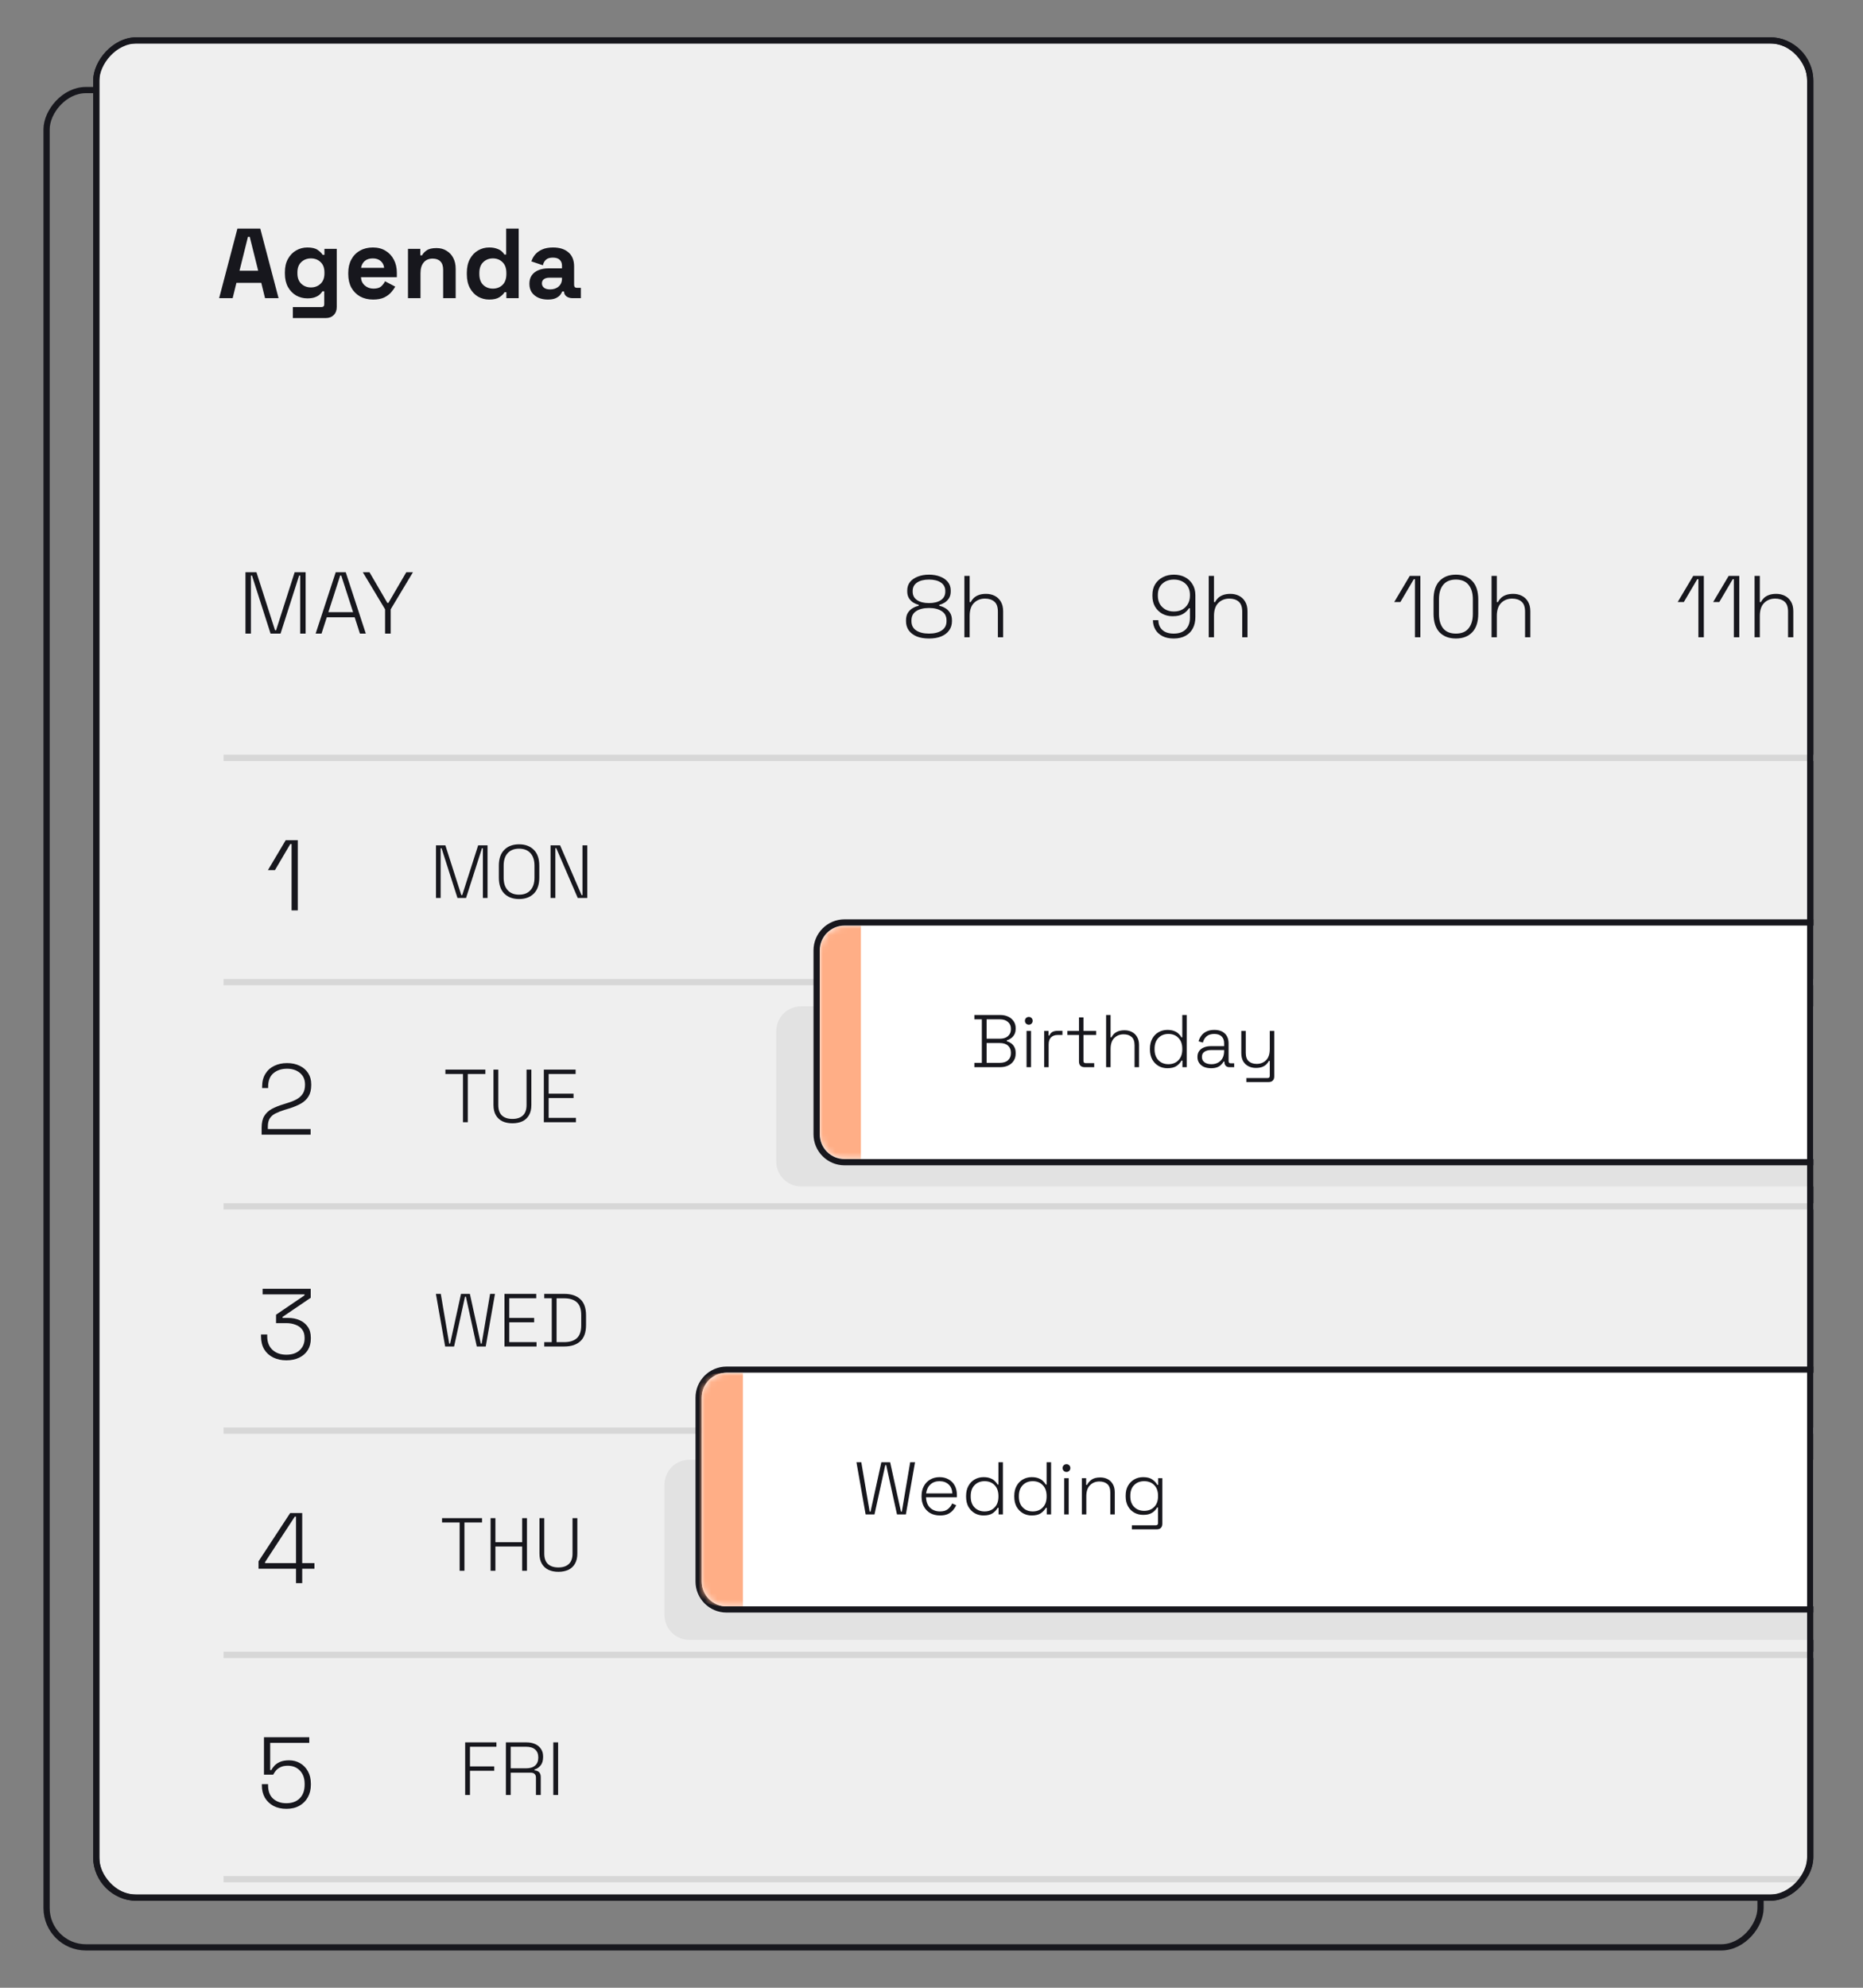 <svg width="300" height="320" viewBox="0 0 300 320" fill="none" xmlns="http://www.w3.org/2000/svg">
<rect x="0" y="0" width="300" height="320" fill="#808080" stroke="none"/>
<rect x="-0.5" y="0.5" width="276" height="299" rx="6.333" transform="matrix(-1 0 0 1 283 14)" stroke="#17171D"/>
<g clip-path="url(#clip0_3069_169535)">
<rect x="291.5" y="305.5" width="276" height="299" rx="6.311" transform="rotate(-180 291.5 305.5)" fill="#EFEFEF" stroke="#17171D"/>
<path d="M35.288 48L38.232 36.8H41.912L44.856 48H42.68L42.072 45.536H38.072L37.464 48H35.288ZM38.568 43.584H41.576L40.216 38.128H39.928L38.568 43.584ZM45.877 44.064V43.808C45.877 42.976 46.042 42.267 46.373 41.68C46.703 41.083 47.141 40.629 47.685 40.32C48.239 40 48.842 39.84 49.493 39.84C50.218 39.84 50.767 39.968 51.141 40.224C51.514 40.48 51.786 40.747 51.957 41.024H52.245V40.064H54.229V49.408C54.229 49.952 54.069 50.384 53.749 50.704C53.429 51.035 53.002 51.2 52.469 51.2H47.157V49.44H51.765C52.063 49.44 52.213 49.28 52.213 48.96V46.896H51.925C51.818 47.067 51.669 47.243 51.477 47.424C51.285 47.595 51.029 47.739 50.709 47.856C50.389 47.973 49.983 48.032 49.493 48.032C48.842 48.032 48.239 47.877 47.685 47.568C47.141 47.248 46.703 46.795 46.373 46.208C46.042 45.611 45.877 44.896 45.877 44.064ZM50.069 46.272C50.687 46.272 51.205 46.075 51.621 45.68C52.037 45.285 52.245 44.731 52.245 44.016V43.856C52.245 43.131 52.037 42.576 51.621 42.192C51.215 41.797 50.698 41.6 50.069 41.6C49.45 41.6 48.933 41.797 48.517 42.192C48.101 42.576 47.893 43.131 47.893 43.856V44.016C47.893 44.731 48.101 45.285 48.517 45.68C48.933 46.075 49.45 46.272 50.069 46.272ZM60.08 48.224C59.29 48.224 58.592 48.059 57.984 47.728C57.386 47.387 56.917 46.912 56.576 46.304C56.245 45.685 56.08 44.96 56.08 44.128V43.936C56.08 43.104 56.245 42.384 56.576 41.776C56.906 41.157 57.37 40.683 57.968 40.352C58.565 40.011 59.258 39.84 60.048 39.84C60.826 39.84 61.504 40.016 62.08 40.368C62.656 40.709 63.104 41.189 63.424 41.808C63.744 42.416 63.904 43.125 63.904 43.936V44.624H58.128C58.149 45.168 58.352 45.611 58.736 45.952C59.12 46.293 59.589 46.464 60.144 46.464C60.709 46.464 61.125 46.341 61.392 46.096C61.658 45.851 61.861 45.579 62 45.28L63.648 46.144C63.498 46.421 63.28 46.725 62.992 47.056C62.714 47.376 62.341 47.653 61.872 47.888C61.402 48.112 60.805 48.224 60.08 48.224ZM58.144 43.12H61.856C61.813 42.661 61.626 42.293 61.296 42.016C60.976 41.739 60.554 41.6 60.032 41.6C59.488 41.6 59.056 41.739 58.736 42.016C58.416 42.293 58.218 42.661 58.144 43.12ZM65.698 48V40.064H67.682V41.104H67.97C68.098 40.827 68.338 40.565 68.69 40.32C69.042 40.064 69.576 39.936 70.29 39.936C70.909 39.936 71.448 40.08 71.906 40.368C72.376 40.645 72.738 41.035 72.994 41.536C73.25 42.027 73.378 42.603 73.378 43.264V48H71.362V43.424C71.362 42.827 71.213 42.379 70.914 42.08C70.626 41.781 70.21 41.632 69.666 41.632C69.047 41.632 68.567 41.84 68.226 42.256C67.885 42.661 67.714 43.232 67.714 43.968V48H65.698ZM78.757 48.224C78.128 48.224 77.536 48.069 76.981 47.76C76.438 47.44 76 46.976 75.669 46.368C75.339 45.76 75.174 45.024 75.174 44.16V43.904C75.174 43.04 75.339 42.304 75.669 41.696C76 41.088 76.438 40.629 76.981 40.32C77.525 40 78.118 39.84 78.757 39.84C79.237 39.84 79.638 39.899 79.957 40.016C80.288 40.123 80.555 40.261 80.757 40.432C80.96 40.603 81.115 40.784 81.222 40.976H81.51V36.8H83.525V48H81.541V47.04H81.254C81.072 47.339 80.79 47.611 80.406 47.856C80.032 48.101 79.483 48.224 78.757 48.224ZM79.365 46.464C79.984 46.464 80.501 46.267 80.918 45.872C81.334 45.467 81.541 44.88 81.541 44.112V43.952C81.541 43.184 81.334 42.603 80.918 42.208C80.512 41.803 79.995 41.6 79.365 41.6C78.747 41.6 78.23 41.803 77.814 42.208C77.397 42.603 77.189 43.184 77.189 43.952V44.112C77.189 44.88 77.397 45.467 77.814 45.872C78.23 46.267 78.747 46.464 79.365 46.464ZM88.225 48.224C87.659 48.224 87.153 48.128 86.705 47.936C86.257 47.733 85.899 47.445 85.633 47.072C85.377 46.688 85.249 46.224 85.249 45.68C85.249 45.136 85.377 44.683 85.633 44.32C85.899 43.947 86.262 43.669 86.721 43.488C87.19 43.296 87.723 43.2 88.321 43.2H90.497V42.752C90.497 42.379 90.379 42.075 90.145 41.84C89.91 41.595 89.537 41.472 89.025 41.472C88.523 41.472 88.15 41.589 87.905 41.824C87.659 42.048 87.499 42.341 87.425 42.704L85.569 42.08C85.697 41.675 85.899 41.307 86.177 40.976C86.465 40.635 86.843 40.363 87.313 40.16C87.793 39.947 88.374 39.84 89.057 39.84C90.102 39.84 90.929 40.101 91.537 40.624C92.145 41.147 92.449 41.904 92.449 42.896V45.856C92.449 46.176 92.598 46.336 92.897 46.336H93.537V48H92.193C91.798 48 91.473 47.904 91.217 47.712C90.961 47.52 90.833 47.264 90.833 46.944V46.928H90.529C90.486 47.056 90.39 47.227 90.241 47.44C90.091 47.643 89.857 47.824 89.537 47.984C89.217 48.144 88.779 48.224 88.225 48.224ZM88.577 46.592C89.142 46.592 89.601 46.437 89.953 46.128C90.315 45.808 90.497 45.387 90.497 44.864V44.704H88.465C88.091 44.704 87.798 44.784 87.585 44.944C87.371 45.104 87.265 45.328 87.265 45.616C87.265 45.904 87.377 46.139 87.601 46.32C87.825 46.501 88.15 46.592 88.577 46.592Z" fill="#17171D"/>
<path d="M107 260C107 262.209 108.791 264 111 264L292 264V235L111 235C108.791 235 107 236.791 107 239V260Z" fill="#E2E2E2"/>
<path d="M125 187C125 189.209 126.791 191 129 191L310 191V162L129 162C126.791 162 125 163.791 125 166V187Z" fill="#E2E2E2"/>
<line x1="36.001" y1="122.007" x2="556.383" y2="122.007" stroke="#D7D7D7" stroke-width="1.008"/>
<path d="M70.207 144.563V136.091H71.72L74.286 144.103H74.431L76.997 136.091H78.509V144.563H77.759V136.551H77.614L75.048 144.563H73.669L71.103 136.551H70.958V144.563H70.207ZM83.585 144.732C82.593 144.732 81.802 144.442 81.213 143.861C80.624 143.272 80.329 142.412 80.329 141.283V139.371C80.329 138.241 80.624 137.386 81.213 136.805C81.802 136.216 82.593 135.922 83.585 135.922C84.577 135.922 85.368 136.216 85.957 136.805C86.546 137.386 86.84 138.241 86.84 139.371V141.283C86.84 142.412 86.546 143.272 85.957 143.861C85.368 144.442 84.577 144.732 83.585 144.732ZM83.585 144.03C84.376 144.03 84.985 143.792 85.412 143.316C85.848 142.84 86.066 142.17 86.066 141.307V139.347C86.066 138.483 85.848 137.814 85.412 137.338C84.985 136.862 84.376 136.624 83.585 136.624C82.802 136.624 82.193 136.862 81.757 137.338C81.322 137.814 81.104 138.483 81.104 139.347V141.307C81.104 142.17 81.322 142.84 81.757 143.316C82.193 143.792 82.802 144.03 83.585 144.03ZM88.656 144.563V136.091H90.193L93.654 144.103H93.799V136.091H94.574V144.563H93.037L89.576 136.539H89.43V144.563H88.656Z" fill="#17171D"/>
<path d="M46.955 146.563V135.881H46.745L44.276 140.076H43.147L46.003 135.267H47.955V146.563H46.955Z" fill="#17171D"/>
<line x1="36.001" y1="158.109" x2="556.383" y2="158.109" stroke="#D7D7D7" stroke-width="1.008"/>
<path d="M74.553 180.664V172.895H71.722V172.193H78.16V172.895H75.328V180.664H74.553ZM82.515 180.834C81.91 180.834 81.377 180.729 80.918 180.519C80.466 180.301 80.111 179.975 79.853 179.539C79.594 179.103 79.465 178.555 79.465 177.893V172.193H80.24V177.893C80.24 178.652 80.438 179.216 80.833 179.587C81.236 179.95 81.797 180.132 82.515 180.132C83.233 180.132 83.79 179.95 84.185 179.587C84.588 179.216 84.79 178.652 84.79 177.893V172.193H85.565V177.893C85.565 178.555 85.436 179.103 85.177 179.539C84.927 179.975 84.572 180.301 84.112 180.519C83.653 180.729 83.12 180.834 82.515 180.834ZM87.574 180.664V172.193H92.694V172.895H88.349V176.066H92.355V176.768H88.349V179.963H92.742V180.664H87.574Z" fill="#17171D"/>
<path d="M42.129 182.664V181.551C42.129 180.744 42.274 180.11 42.564 179.647C42.855 179.174 43.258 178.797 43.775 178.518C44.302 178.238 44.92 177.99 45.63 177.775L46.437 177.517C46.964 177.356 47.427 177.162 47.825 176.936C48.233 176.7 48.551 176.398 48.777 176.033C49.003 175.667 49.116 175.204 49.116 174.645V174.58C49.116 173.795 48.841 173.177 48.293 172.725C47.755 172.273 47.066 172.047 46.227 172.047C45.334 172.047 44.603 172.289 44.033 172.773C43.463 173.246 43.178 173.973 43.178 174.952V175.161H42.209V174.952C42.209 174.134 42.382 173.445 42.726 172.886C43.07 172.316 43.543 171.886 44.146 171.595C44.759 171.294 45.453 171.143 46.227 171.143C47.002 171.143 47.679 171.289 48.26 171.579C48.852 171.859 49.309 172.257 49.632 172.773C49.955 173.279 50.116 173.87 50.116 174.548V174.693C50.116 175.425 49.971 176.027 49.68 176.501C49.401 176.963 49.003 177.345 48.486 177.646C47.97 177.937 47.362 178.195 46.663 178.421L45.856 178.663C45.275 178.846 44.78 179.039 44.372 179.244C43.974 179.437 43.667 179.701 43.452 180.034C43.237 180.357 43.129 180.809 43.129 181.39V181.761H50.019V182.664H42.129Z" fill="#17171D"/>
<line x1="36.001" y1="194.211" x2="556.383" y2="194.211" stroke="#D7D7D7" stroke-width="1.008"/>
<path d="M71.683 216.766L70.194 208.295H70.981L72.337 216.307H72.482L74.237 208.295H75.665L77.419 216.307H77.564L78.92 208.295H79.707L78.218 216.766H76.778L75.023 208.755H74.878L73.123 216.766H71.683ZM81.234 216.766V208.295H86.353V208.997H82.008V212.168H86.014V212.87H82.008V216.064H86.401V216.766H81.234ZM87.641 216.766V216.064H88.851V208.997H87.641V208.295H90.86C91.965 208.295 92.824 208.577 93.437 209.142C94.058 209.699 94.369 210.57 94.369 211.756V213.317C94.369 214.503 94.058 215.375 93.437 215.931C92.824 216.488 91.965 216.766 90.86 216.766H87.641ZM89.625 216.064H90.86C91.747 216.064 92.425 215.851 92.893 215.423C93.361 214.995 93.595 214.306 93.595 213.354V211.72C93.595 210.76 93.361 210.07 92.893 209.65C92.425 209.223 91.747 209.009 90.86 209.009H89.625V216.064Z" fill="#17171D"/>
<path d="M46.114 218.992C45.328 218.992 44.624 218.842 44 218.54C43.387 218.239 42.903 217.804 42.548 217.233C42.203 216.653 42.031 215.953 42.031 215.136V214.829H43.032V215.152C43.032 216.066 43.317 216.787 43.887 217.314C44.457 217.831 45.199 218.089 46.114 218.089C47.039 218.089 47.759 217.841 48.276 217.346C48.792 216.852 49.05 216.228 49.05 215.475V215.378C49.05 214.818 48.916 214.367 48.647 214.022C48.389 213.678 48.034 213.425 47.582 213.264C47.141 213.092 46.651 213.006 46.114 213.006H44.452V211.65L49.034 208.536V208.375H42.289V207.471H50.035V208.923L45.5 212.005V212.167H46.388C47.087 212.167 47.711 212.291 48.26 212.538C48.808 212.775 49.244 213.13 49.567 213.603C49.889 214.065 50.051 214.646 50.051 215.346V215.507C50.051 216.206 49.889 216.819 49.567 217.346C49.244 217.863 48.787 218.266 48.195 218.557C47.603 218.847 46.91 218.992 46.114 218.992Z" fill="#17171D"/>
<line x1="36.001" y1="230.313" x2="556.383" y2="230.313" stroke="#D7D7D7" stroke-width="1.008"/>
<path d="M74.016 252.868V245.099H71.184V244.397H77.622V245.099H74.79V252.868H74.016ZM79 252.868V244.397H79.775V248.27H84.083V244.397H84.858V252.868H84.083V248.971H79.775V252.868H79ZM89.919 253.038C89.314 253.038 88.782 252.933 88.322 252.723C87.87 252.505 87.515 252.178 87.257 251.743C86.999 251.307 86.87 250.759 86.87 250.097V244.397H87.644V250.097C87.644 250.855 87.842 251.42 88.237 251.791C88.641 252.154 89.201 252.336 89.919 252.336C90.637 252.336 91.194 252.154 91.589 251.791C91.993 251.42 92.194 250.855 92.194 250.097V244.397H92.969V250.097C92.969 250.759 92.84 251.307 92.582 251.743C92.332 252.178 91.977 252.505 91.517 252.723C91.057 252.933 90.524 253.038 89.919 253.038Z" fill="#17171D"/>
<path d="M47.666 254.868V252.545H41.631V251.351L46.73 243.573H48.666V251.641H50.635V252.545H48.666V254.868H47.666ZM42.68 251.641H47.666V244.154H47.472L42.68 251.48V251.641Z" fill="#17171D"/>
<line x1="36.001" y1="266.415" x2="556.383" y2="266.415" stroke="#D7D7D7" stroke-width="1.008"/>
<path d="M74.905 288.97V280.499H79.94V281.201H75.68V284.371H79.589V285.073H75.68V288.97H74.905ZM81.464 288.97V280.499H84.78C85.305 280.499 85.765 280.588 86.16 280.765C86.563 280.943 86.878 281.201 87.104 281.54C87.338 281.87 87.455 282.274 87.455 282.75V282.871C87.455 283.444 87.318 283.895 87.043 284.226C86.769 284.549 86.446 284.763 86.075 284.868V285.013C86.358 285.021 86.596 285.11 86.789 285.279C86.983 285.449 87.08 285.719 87.08 286.09V288.97H86.305V286.175C86.305 285.916 86.233 285.719 86.087 285.582C85.95 285.445 85.74 285.376 85.458 285.376H82.239V288.97H81.464ZM82.239 284.674H84.708C85.337 284.674 85.821 284.529 86.16 284.238C86.507 283.94 86.68 283.516 86.68 282.968V282.907C86.68 282.359 86.511 281.939 86.172 281.649C85.841 281.35 85.353 281.201 84.708 281.201H82.239V284.674ZM89.099 288.97V280.499H89.874V288.97H89.099Z" fill="#17171D"/>
<path d="M46.121 291.196C45.325 291.196 44.631 291.04 44.039 290.728C43.447 290.405 42.985 289.964 42.651 289.405C42.329 288.835 42.167 288.179 42.167 287.436V287.227H43.168V287.388C43.168 288.356 43.442 289.082 43.991 289.566C44.539 290.05 45.244 290.293 46.105 290.293C47.03 290.293 47.75 290.029 48.267 289.502C48.794 288.975 49.057 288.243 49.057 287.307V287.178C49.057 286.285 48.805 285.575 48.299 285.048C47.804 284.521 47.148 284.258 46.331 284.258C45.857 284.258 45.465 284.338 45.153 284.5C44.841 284.65 44.593 284.839 44.41 285.064C44.238 285.28 44.098 285.489 43.991 285.694H42.506V279.675H49.8V280.579H43.507V284.952H43.7C43.819 284.704 43.991 284.462 44.217 284.225C44.443 283.989 44.744 283.79 45.12 283.628C45.508 283.467 45.986 283.386 46.556 283.386C47.213 283.386 47.804 283.542 48.331 283.854C48.858 284.155 49.278 284.591 49.59 285.161C49.902 285.721 50.058 286.388 50.058 287.162V287.324C50.058 288.077 49.897 288.743 49.574 289.324C49.262 289.905 48.81 290.362 48.218 290.696C47.638 291.029 46.938 291.196 46.121 291.196Z" fill="#17171D"/>
<line x1="36.001" y1="302.517" x2="556.383" y2="302.517" stroke="#D7D7D7" stroke-width="1.008"/>
<path d="M292 220.5H292.5V221V258.601V259.101H292H117C114.515 259.101 112.5 257.086 112.5 254.601V225C112.5 222.515 114.515 220.5 117 220.5H292Z" stroke="#17171D"/>
<mask id="path-25-inside-1_3069_169535" fill="white">
<path d="M113 254.601C113 256.81 114.791 258.601 117 258.601L298 258.601V221L117 221C114.791 221 113 222.791 113 225V254.601Z"/>
</mask>
<path d="M113 254.601C113 256.81 114.791 258.601 117 258.601L298 258.601V221L117 221C114.791 221 113 222.791 113 225V254.601Z" fill="white"/>
<path d="M113 258.601L298 258.601L113 258.601ZM298 221L113 221L298 221ZM117 221C111.129 221 106.37 225.759 106.37 231.63V247.971C106.37 253.842 111.129 258.601 117 258.601H119.63C119.63 258.601 119.63 256.81 119.63 254.601V225C119.63 222.791 119.63 221 119.63 221H117ZM298 258.601V221V258.601Z" fill="#FFAE86" mask="url(#path-25-inside-1_3069_169535)"/>
<path d="M139.392 243.801L137.916 235.401H138.696L140.04 243.345H140.184L141.924 235.401H143.34L145.08 243.345H145.224L146.568 235.401H147.348L145.872 243.801H144.444L142.704 235.857H142.56L140.82 243.801H139.392ZM151.375 243.969C150.775 243.969 150.251 243.845 149.803 243.597C149.363 243.341 149.019 242.985 148.771 242.529C148.523 242.073 148.399 241.549 148.399 240.957V240.813C148.399 240.213 148.523 239.689 148.771 239.241C149.019 238.785 149.359 238.433 149.791 238.185C150.231 237.929 150.731 237.801 151.291 237.801C151.835 237.801 152.315 237.917 152.731 238.149C153.155 238.373 153.487 238.701 153.727 239.133C153.967 239.557 154.087 240.065 154.087 240.657V241.041H149.119C149.143 241.769 149.363 242.333 149.779 242.733C150.203 243.125 150.735 243.321 151.375 243.321C151.919 243.321 152.339 243.197 152.635 242.949C152.939 242.701 153.171 242.397 153.331 242.037L153.979 242.325C153.859 242.589 153.691 242.849 153.475 243.105C153.267 243.353 152.995 243.561 152.659 243.729C152.323 243.889 151.895 243.969 151.375 243.969ZM149.131 240.417H153.355C153.323 239.785 153.119 239.301 152.743 238.965C152.367 238.621 151.883 238.449 151.291 238.449C150.707 238.449 150.223 238.621 149.839 238.965C149.455 239.301 149.219 239.785 149.131 240.417ZM158.379 243.969C157.859 243.969 157.387 243.849 156.963 243.609C156.539 243.361 156.199 243.013 155.943 242.565C155.695 242.109 155.571 241.573 155.571 240.957V240.813C155.571 240.197 155.695 239.665 155.943 239.217C156.191 238.761 156.527 238.413 156.951 238.173C157.383 237.925 157.859 237.801 158.379 237.801C158.811 237.801 159.175 237.861 159.471 237.981C159.767 238.093 160.007 238.241 160.191 238.425C160.383 238.601 160.531 238.789 160.635 238.989H160.779V235.401H161.499V243.801H160.803V242.733H160.659C160.491 243.053 160.227 243.341 159.867 243.597C159.515 243.845 159.019 243.969 158.379 243.969ZM158.547 243.321C159.211 243.321 159.747 243.109 160.155 242.685C160.571 242.261 160.779 241.677 160.779 240.933V240.837C160.779 240.093 160.571 239.509 160.155 239.085C159.747 238.661 159.211 238.449 158.547 238.449C157.891 238.449 157.355 238.661 156.939 239.085C156.523 239.509 156.315 240.093 156.315 240.837V240.933C156.315 241.677 156.523 242.261 156.939 242.685C157.355 243.109 157.891 243.321 158.547 243.321ZM166.137 243.969C165.617 243.969 165.145 243.849 164.721 243.609C164.297 243.361 163.957 243.013 163.701 242.565C163.453 242.109 163.329 241.573 163.329 240.957V240.813C163.329 240.197 163.453 239.665 163.701 239.217C163.949 238.761 164.285 238.413 164.709 238.173C165.141 237.925 165.617 237.801 166.137 237.801C166.569 237.801 166.933 237.861 167.229 237.981C167.525 238.093 167.765 238.241 167.949 238.425C168.141 238.601 168.289 238.789 168.393 238.989H168.537V235.401H169.257V243.801H168.561V242.733H168.417C168.249 243.053 167.985 243.341 167.625 243.597C167.273 243.845 166.777 243.969 166.137 243.969ZM166.305 243.321C166.969 243.321 167.505 243.109 167.913 242.685C168.329 242.261 168.537 241.677 168.537 240.933V240.837C168.537 240.093 168.329 239.509 167.913 239.085C167.505 238.661 166.969 238.449 166.305 238.449C165.649 238.449 165.113 238.661 164.697 239.085C164.281 239.509 164.073 240.093 164.073 240.837V240.933C164.073 241.677 164.281 242.261 164.697 242.685C165.113 243.109 165.649 243.321 166.305 243.321ZM171.374 243.801V237.969H172.094V243.801H171.374ZM171.734 236.961C171.558 236.961 171.41 236.901 171.29 236.781C171.17 236.661 171.11 236.513 171.11 236.337C171.11 236.153 171.17 236.005 171.29 235.893C171.41 235.773 171.558 235.713 171.734 235.713C171.918 235.713 172.066 235.773 172.178 235.893C172.298 236.005 172.358 236.153 172.358 236.337C172.358 236.513 172.298 236.661 172.178 236.781C172.066 236.901 171.918 236.961 171.734 236.961ZM174.21 243.801V237.969H174.906V239.049H175.05C175.194 238.737 175.43 238.461 175.758 238.221C176.086 237.973 176.562 237.849 177.186 237.849C177.61 237.849 177.998 237.937 178.35 238.113C178.702 238.289 178.982 238.557 179.19 238.917C179.406 239.269 179.514 239.713 179.514 240.249V243.801H178.794V240.297C178.794 239.657 178.634 239.197 178.314 238.917C177.994 238.637 177.566 238.497 177.03 238.497C176.43 238.497 175.93 238.697 175.53 239.097C175.13 239.489 174.93 240.085 174.93 240.885V243.801H174.21ZM181.27 240.909V240.765C181.27 240.149 181.394 239.621 181.642 239.181C181.898 238.741 182.238 238.401 182.662 238.161C183.086 237.921 183.558 237.801 184.078 237.801C184.718 237.801 185.214 237.929 185.566 238.185C185.926 238.433 186.19 238.717 186.358 239.037H186.502V237.969H187.174V245.289C187.174 245.577 187.098 245.801 186.946 245.961C186.794 246.121 186.562 246.201 186.25 246.201H182.266V245.553H186.106C186.354 245.553 186.478 245.433 186.478 245.193V242.685H186.334C186.23 242.877 186.082 243.065 185.89 243.249C185.706 243.433 185.466 243.585 185.17 243.705C184.874 243.817 184.51 243.873 184.078 243.873C183.558 243.873 183.082 243.753 182.65 243.513C182.226 243.273 181.89 242.933 181.642 242.493C181.394 242.045 181.27 241.517 181.27 240.909ZM184.246 243.225C184.91 243.225 185.446 243.017 185.854 242.601C186.27 242.185 186.478 241.613 186.478 240.885V240.789C186.478 240.053 186.27 239.481 185.854 239.073C185.446 238.657 184.91 238.449 184.246 238.449C183.59 238.449 183.054 238.657 182.638 239.073C182.222 239.481 182.014 240.053 182.014 240.789V240.885C182.014 241.613 182.222 242.185 182.638 242.601C183.054 243.017 183.59 243.225 184.246 243.225Z" fill="#17171D"/>
<g clip-path="url(#clip1_3069_169535)">
<mask id="path-30-inside-2_3069_169535" fill="white">
<path d="M132 182.601C132 184.81 133.791 186.601 136 186.601L292 186.601V149L136 149C133.791 149 132 150.791 132 153V182.601Z"/>
</mask>
<path d="M132 182.601C132 184.81 133.791 186.601 136 186.601L292 186.601V149L136 149C133.791 149 132 150.791 132 153V182.601Z" fill="white"/>
<path d="M132 186.601L292 186.601L132 186.601ZM292 149L132 149L292 149ZM136 149C130.129 149 125.37 153.759 125.37 159.63V175.971C125.37 181.842 130.129 186.601 136 186.601H138.63C138.63 186.601 138.63 184.81 138.63 182.601V153C138.63 150.791 138.63 149 138.63 149H136ZM292 186.601V149V186.601Z" fill="#FFAE86" mask="url(#path-30-inside-2_3069_169535)"/>
<path d="M156.906 171.801V171.105H158.106V164.097H156.906V163.401H161.07C161.55 163.401 161.978 163.489 162.354 163.665C162.73 163.841 163.022 164.089 163.23 164.409C163.446 164.721 163.554 165.085 163.554 165.501V165.597C163.554 165.989 163.478 166.313 163.326 166.569C163.174 166.825 162.99 167.025 162.774 167.169C162.558 167.313 162.346 167.417 162.138 167.481V167.625C162.346 167.673 162.558 167.773 162.774 167.925C162.998 168.069 163.182 168.269 163.326 168.525C163.478 168.781 163.554 169.105 163.554 169.497V169.617C163.554 170.073 163.442 170.465 163.218 170.793C163.002 171.121 162.702 171.373 162.318 171.549C161.942 171.717 161.514 171.801 161.034 171.801H156.906ZM158.874 171.105H160.962C161.562 171.105 162.014 170.965 162.318 170.685C162.63 170.405 162.786 170.029 162.786 169.557V169.461C162.786 168.989 162.63 168.613 162.318 168.333C162.014 168.053 161.562 167.913 160.962 167.913H158.874V171.105ZM158.874 167.217H161.01C161.562 167.217 161.994 167.081 162.306 166.809C162.626 166.529 162.786 166.165 162.786 165.717V165.597C162.786 165.149 162.626 164.789 162.306 164.517C161.994 164.237 161.562 164.097 161.01 164.097H158.874V167.217ZM165.308 171.801V165.969H166.028V171.801H165.308ZM165.668 164.961C165.492 164.961 165.344 164.901 165.224 164.781C165.104 164.661 165.044 164.513 165.044 164.337C165.044 164.153 165.104 164.005 165.224 163.893C165.344 163.773 165.492 163.713 165.668 163.713C165.852 163.713 166 163.773 166.112 163.893C166.232 164.005 166.292 164.153 166.292 164.337C166.292 164.513 166.232 164.661 166.112 164.781C166 164.901 165.852 164.961 165.668 164.961ZM168.144 171.801V165.969H168.84V166.701H168.984C169.096 166.437 169.26 166.245 169.476 166.125C169.7 166.005 170.008 165.945 170.4 165.945H171.084V166.617H170.316C169.876 166.617 169.524 166.741 169.26 166.989C168.996 167.237 168.864 167.625 168.864 168.153V171.801H168.144ZM174.686 171.801C174.374 171.801 174.138 171.721 173.978 171.561C173.826 171.401 173.75 171.177 173.75 170.889V166.617H171.878V165.969H173.75V163.785H174.47V165.969H176.51V166.617H174.47V170.793C174.47 171.033 174.59 171.153 174.83 171.153H176.198V171.801H174.686ZM178.117 171.801V163.401H178.837V166.989H178.981C179.077 166.797 179.209 166.617 179.377 166.449C179.553 166.273 179.777 166.133 180.049 166.029C180.329 165.917 180.677 165.861 181.093 165.861C181.517 165.861 181.905 165.949 182.257 166.125C182.609 166.301 182.889 166.565 183.097 166.917C183.313 167.269 183.421 167.713 183.421 168.249V171.801H182.701V168.297C182.701 167.657 182.541 167.201 182.221 166.929C181.901 166.649 181.473 166.509 180.937 166.509C180.337 166.509 179.837 166.705 179.437 167.097C179.037 167.489 178.837 168.085 178.837 168.885V171.801H178.117ZM187.984 171.969C187.464 171.969 186.992 171.849 186.568 171.609C186.144 171.361 185.804 171.013 185.548 170.565C185.3 170.109 185.176 169.573 185.176 168.957V168.813C185.176 168.197 185.3 167.665 185.548 167.217C185.796 166.761 186.132 166.413 186.556 166.173C186.988 165.925 187.464 165.801 187.984 165.801C188.416 165.801 188.78 165.861 189.076 165.981C189.372 166.093 189.612 166.241 189.796 166.425C189.988 166.601 190.136 166.789 190.24 166.989H190.384V163.401H191.104V171.801H190.408V170.733H190.264C190.096 171.053 189.832 171.341 189.472 171.597C189.12 171.845 188.624 171.969 187.984 171.969ZM188.152 171.321C188.816 171.321 189.352 171.109 189.76 170.685C190.176 170.261 190.384 169.677 190.384 168.933V168.837C190.384 168.093 190.176 167.509 189.76 167.085C189.352 166.661 188.816 166.449 188.152 166.449C187.496 166.449 186.96 166.661 186.544 167.085C186.128 167.509 185.92 168.093 185.92 168.837V168.933C185.92 169.677 186.128 170.261 186.544 170.685C186.96 171.109 187.496 171.321 188.152 171.321ZM195.01 171.969C194.602 171.969 194.23 171.901 193.894 171.765C193.566 171.621 193.306 171.413 193.114 171.141C192.922 170.869 192.826 170.541 192.826 170.157C192.826 169.765 192.922 169.441 193.114 169.185C193.306 168.929 193.566 168.737 193.894 168.609C194.222 168.481 194.586 168.417 194.986 168.417H197.122V167.949C197.122 167.477 196.986 167.109 196.714 166.845C196.442 166.581 196.046 166.449 195.526 166.449C195.014 166.449 194.606 166.577 194.302 166.833C194.006 167.081 193.806 167.417 193.702 167.841L193.006 167.637C193.102 167.293 193.254 166.985 193.462 166.713C193.67 166.433 193.946 166.213 194.29 166.053C194.634 165.885 195.046 165.801 195.526 165.801C196.262 165.801 196.83 165.993 197.23 166.377C197.638 166.761 197.842 167.297 197.842 167.985V170.817C197.842 171.057 197.954 171.177 198.178 171.177H198.742V171.801H197.974C197.726 171.801 197.53 171.729 197.386 171.585C197.242 171.433 197.17 171.229 197.17 170.973V170.889H197.05C196.946 171.065 196.81 171.237 196.642 171.405C196.482 171.573 196.27 171.709 196.006 171.813C195.742 171.917 195.41 171.969 195.01 171.969ZM195.058 171.321C195.674 171.321 196.17 171.137 196.546 170.769C196.93 170.393 197.122 169.865 197.122 169.185V169.041H194.998C194.582 169.041 194.234 169.133 193.954 169.317C193.682 169.493 193.546 169.769 193.546 170.145C193.546 170.521 193.686 170.813 193.966 171.021C194.254 171.221 194.618 171.321 195.058 171.321ZM200.704 174.201V173.553H204.112C204.352 173.553 204.472 173.433 204.472 173.193V170.793H204.328C204.232 170.985 204.096 171.169 203.92 171.345C203.752 171.513 203.528 171.653 203.248 171.765C202.976 171.869 202.632 171.921 202.216 171.921C201.8 171.921 201.412 171.833 201.052 171.657C200.7 171.481 200.416 171.217 200.2 170.865C199.992 170.513 199.888 170.069 199.888 169.533V165.969H200.608V169.485C200.608 170.117 200.768 170.573 201.088 170.853C201.408 171.133 201.836 171.273 202.372 171.273C202.972 171.273 203.472 171.077 203.872 170.685C204.272 170.293 204.472 169.697 204.472 168.897V165.969H205.192V173.289C205.192 173.577 205.112 173.801 204.952 173.961C204.8 174.121 204.568 174.201 204.256 174.201H200.704Z" fill="#17171D"/>
</g>
<path d="M292 148.5H292.5V149V186.601V187.101H292H136C133.515 187.101 131.5 185.086 131.5 182.601V153C131.5 150.515 133.515 148.5 136 148.5H292Z" stroke="#17171D"/>
<path d="M273.494 102.594V93.247H273.311L271.15 96.918H270.162L272.661 92.71H274.369V102.594H273.494ZM279.202 102.594V93.247H279.019L276.859 96.918H275.87L278.369 92.71H280.078V102.594H279.202ZM282.539 102.594V92.71H283.386V96.932H283.555C283.668 96.706 283.823 96.494 284.021 96.296C284.228 96.089 284.492 95.925 284.812 95.802C285.141 95.671 285.551 95.605 286.04 95.605C286.539 95.605 286.995 95.708 287.41 95.915C287.824 96.122 288.153 96.433 288.398 96.847C288.652 97.261 288.779 97.784 288.779 98.414V102.594H287.932V98.471C287.932 97.718 287.744 97.181 287.367 96.861C286.991 96.532 286.487 96.367 285.856 96.367C285.151 96.367 284.562 96.598 284.092 97.059C283.621 97.52 283.386 98.221 283.386 99.163V102.594H282.539Z" fill="#17171D"/>
<path d="M227.848 102.594V93.247H227.665L225.505 96.918H224.516L227.015 92.71H228.724V102.594H227.848ZM234.446 102.791C233.335 102.791 232.455 102.457 231.806 101.789C231.166 101.111 230.846 100.109 230.846 98.781V96.522C230.846 95.195 231.166 94.198 231.806 93.529C232.455 92.852 233.335 92.513 234.446 92.513C235.557 92.513 236.432 92.852 237.072 93.529C237.722 94.198 238.046 95.195 238.046 96.522V98.781C238.046 100.109 237.722 101.111 237.072 101.789C236.432 102.457 235.557 102.791 234.446 102.791ZM234.446 102.001C235.35 102.001 236.027 101.723 236.479 101.167C236.94 100.603 237.171 99.826 237.171 98.838V96.466C237.171 95.478 236.94 94.706 236.479 94.15C236.027 93.586 235.35 93.303 234.446 93.303C233.542 93.303 232.86 93.586 232.399 94.15C231.947 94.706 231.721 95.478 231.721 96.466V98.838C231.721 99.826 231.947 100.603 232.399 101.167C232.86 101.723 233.542 102.001 234.446 102.001ZM240.188 102.594V92.71H241.035V96.932H241.205C241.318 96.706 241.473 96.494 241.671 96.296C241.878 96.089 242.141 95.925 242.461 95.802C242.791 95.671 243.2 95.605 243.69 95.605C244.189 95.605 244.645 95.708 245.059 95.915C245.473 96.122 245.803 96.433 246.048 96.847C246.302 97.261 246.429 97.784 246.429 98.414V102.594H245.582V98.471C245.582 97.718 245.393 97.181 245.017 96.861C244.64 96.532 244.137 96.367 243.506 96.367C242.8 96.367 242.212 96.598 241.741 97.059C241.271 97.52 241.035 98.221 241.035 99.163V102.594H240.188Z" fill="#17171D"/>
<path d="M189.005 102.791C188.28 102.791 187.668 102.659 187.169 102.396C186.67 102.132 186.294 101.779 186.04 101.337C185.785 100.885 185.658 100.386 185.658 99.84H186.534C186.534 100.49 186.746 101.012 187.169 101.408C187.593 101.803 188.205 102.001 189.005 102.001C189.842 102.001 190.487 101.775 190.939 101.323C191.391 100.862 191.617 100.231 191.617 99.431V97.92H191.447C191.268 98.24 190.967 98.537 190.544 98.81C190.129 99.073 189.555 99.205 188.821 99.205C188.219 99.205 187.668 99.073 187.169 98.81C186.68 98.537 186.289 98.156 185.997 97.666C185.715 97.177 185.574 96.602 185.574 95.944V95.774C185.574 95.096 185.724 94.517 186.025 94.037C186.336 93.548 186.75 93.171 187.268 92.908C187.795 92.644 188.383 92.513 189.033 92.513C189.692 92.513 190.28 92.644 190.798 92.908C191.315 93.171 191.725 93.553 192.026 94.052C192.337 94.541 192.492 95.139 192.492 95.845V99.332C192.492 100.038 192.355 100.65 192.082 101.167C191.81 101.685 191.409 102.085 190.882 102.368C190.365 102.65 189.739 102.791 189.005 102.791ZM189.033 98.442C189.541 98.442 189.988 98.339 190.374 98.132C190.76 97.915 191.061 97.619 191.278 97.242C191.504 96.856 191.617 96.409 191.617 95.901V95.788C191.617 95.016 191.377 94.409 190.897 93.967C190.416 93.525 189.795 93.303 189.033 93.303C188.27 93.303 187.649 93.525 187.169 93.967C186.689 94.409 186.449 95.016 186.449 95.788V95.901C186.449 96.409 186.557 96.856 186.774 97.242C187 97.619 187.306 97.915 187.692 98.132C188.077 98.339 188.525 98.442 189.033 98.442ZM194.643 102.594V92.71H195.49V96.932H195.66C195.772 96.706 195.928 96.494 196.125 96.296C196.333 96.089 196.596 95.925 196.916 95.802C197.246 95.671 197.655 95.605 198.144 95.605C198.643 95.605 199.1 95.708 199.514 95.915C199.928 96.122 200.258 96.433 200.502 96.847C200.756 97.261 200.884 97.784 200.884 98.414V102.594H200.036V98.471C200.036 97.718 199.848 97.181 199.472 96.861C199.095 96.532 198.592 96.367 197.961 96.367C197.255 96.367 196.667 96.598 196.196 97.059C195.725 97.52 195.49 98.221 195.49 99.163V102.594H194.643Z" fill="#17171D"/>
<path d="M149.595 102.791C148.823 102.791 148.16 102.678 147.604 102.452C147.058 102.217 146.635 101.892 146.334 101.478C146.042 101.055 145.896 100.565 145.896 100.01V99.868C145.896 99.36 146.004 98.941 146.221 98.612C146.447 98.282 146.72 98.033 147.04 97.864C147.36 97.685 147.656 97.577 147.929 97.539V97.37C147.656 97.304 147.374 97.186 147.082 97.016C146.8 96.838 146.564 96.602 146.376 96.311C146.188 96.009 146.094 95.642 146.094 95.209V95.068C146.094 94.522 146.244 94.061 146.545 93.684C146.856 93.308 147.275 93.021 147.802 92.823C148.329 92.616 148.927 92.513 149.595 92.513C150.263 92.513 150.861 92.616 151.388 92.823C151.915 93.021 152.329 93.308 152.631 93.684C152.941 94.061 153.097 94.522 153.097 95.068V95.209C153.097 95.642 153.002 96.009 152.814 96.311C152.626 96.602 152.391 96.838 152.108 97.016C151.826 97.186 151.544 97.304 151.261 97.37V97.539C151.544 97.577 151.84 97.685 152.151 97.864C152.471 98.033 152.739 98.282 152.955 98.612C153.181 98.941 153.294 99.36 153.294 99.868V100.01C153.294 100.565 153.144 101.055 152.842 101.478C152.551 101.892 152.127 102.217 151.572 102.452C151.026 102.678 150.367 102.791 149.595 102.791ZM149.595 102C150.452 102 151.134 101.831 151.642 101.492C152.16 101.153 152.419 100.654 152.419 99.996V99.883C152.419 99.214 152.16 98.716 151.642 98.386C151.134 98.047 150.452 97.878 149.595 97.878C148.739 97.878 148.051 98.047 147.534 98.386C147.025 98.716 146.771 99.214 146.771 99.883V99.996C146.771 100.654 147.025 101.153 147.534 101.492C148.051 101.831 148.739 102 149.595 102ZM149.595 97.087C150.405 97.087 151.045 96.927 151.515 96.607C151.986 96.287 152.221 95.835 152.221 95.252V95.139C152.221 94.555 151.986 94.103 151.515 93.783C151.045 93.463 150.405 93.303 149.595 93.303C148.786 93.303 148.146 93.463 147.675 93.783C147.204 94.103 146.969 94.555 146.969 95.139V95.252C146.969 95.835 147.204 96.287 147.675 96.607C148.146 96.927 148.786 97.087 149.595 97.087ZM155.297 102.593V92.71H156.144V96.932H156.313C156.426 96.706 156.582 96.494 156.779 96.296C156.986 96.089 157.25 95.925 157.57 95.802C157.899 95.671 158.309 95.605 158.798 95.605C159.297 95.605 159.754 95.708 160.168 95.915C160.582 96.122 160.911 96.433 161.156 96.847C161.41 97.261 161.537 97.784 161.537 98.414V102.593H160.69V98.471C160.69 97.718 160.502 97.181 160.126 96.861C159.749 96.532 159.245 96.367 158.615 96.367C157.909 96.367 157.321 96.598 156.85 97.059C156.379 97.52 156.144 98.221 156.144 99.163V102.593H155.297Z" fill="#17171D"/>
<path d="M39.529 102V92.117H41.294L44.287 101.463H44.457L47.45 92.117H49.215V102H48.339V92.653H48.17L45.177 102H43.567L40.574 92.653H40.405V102H39.529ZM50.83 102L54.063 92.117H55.673L58.906 102H57.96L57.113 99.374H52.623L51.776 102H50.83ZM52.877 98.555H56.859L54.953 92.653H54.783L52.877 98.555ZM62.009 102V98.089L58.423 92.117H59.496L62.376 97.058H62.546L65.426 92.117H66.499L62.913 98.089V102H62.009Z" fill="#17171D"/>
</g>
<rect x="0.5" y="-0.5" width="276" height="299" rx="6.5" transform="matrix(1 0 0 -1 15 305)" stroke="#17171D"/>
<defs>
<clipPath id="clip0_3069_169535">
<rect width="277" height="300" rx="7" transform="matrix(1 0 0 -1 15 306)" fill="white"/>
</clipPath>
<clipPath id="clip1_3069_169535">
<path d="M292 149H136C133.791 149 132 150.791 132 153V182.601C132 184.81 133.791 186.601 136 186.601H292V149Z" fill="white"/>
</clipPath>
</defs>
</svg>
